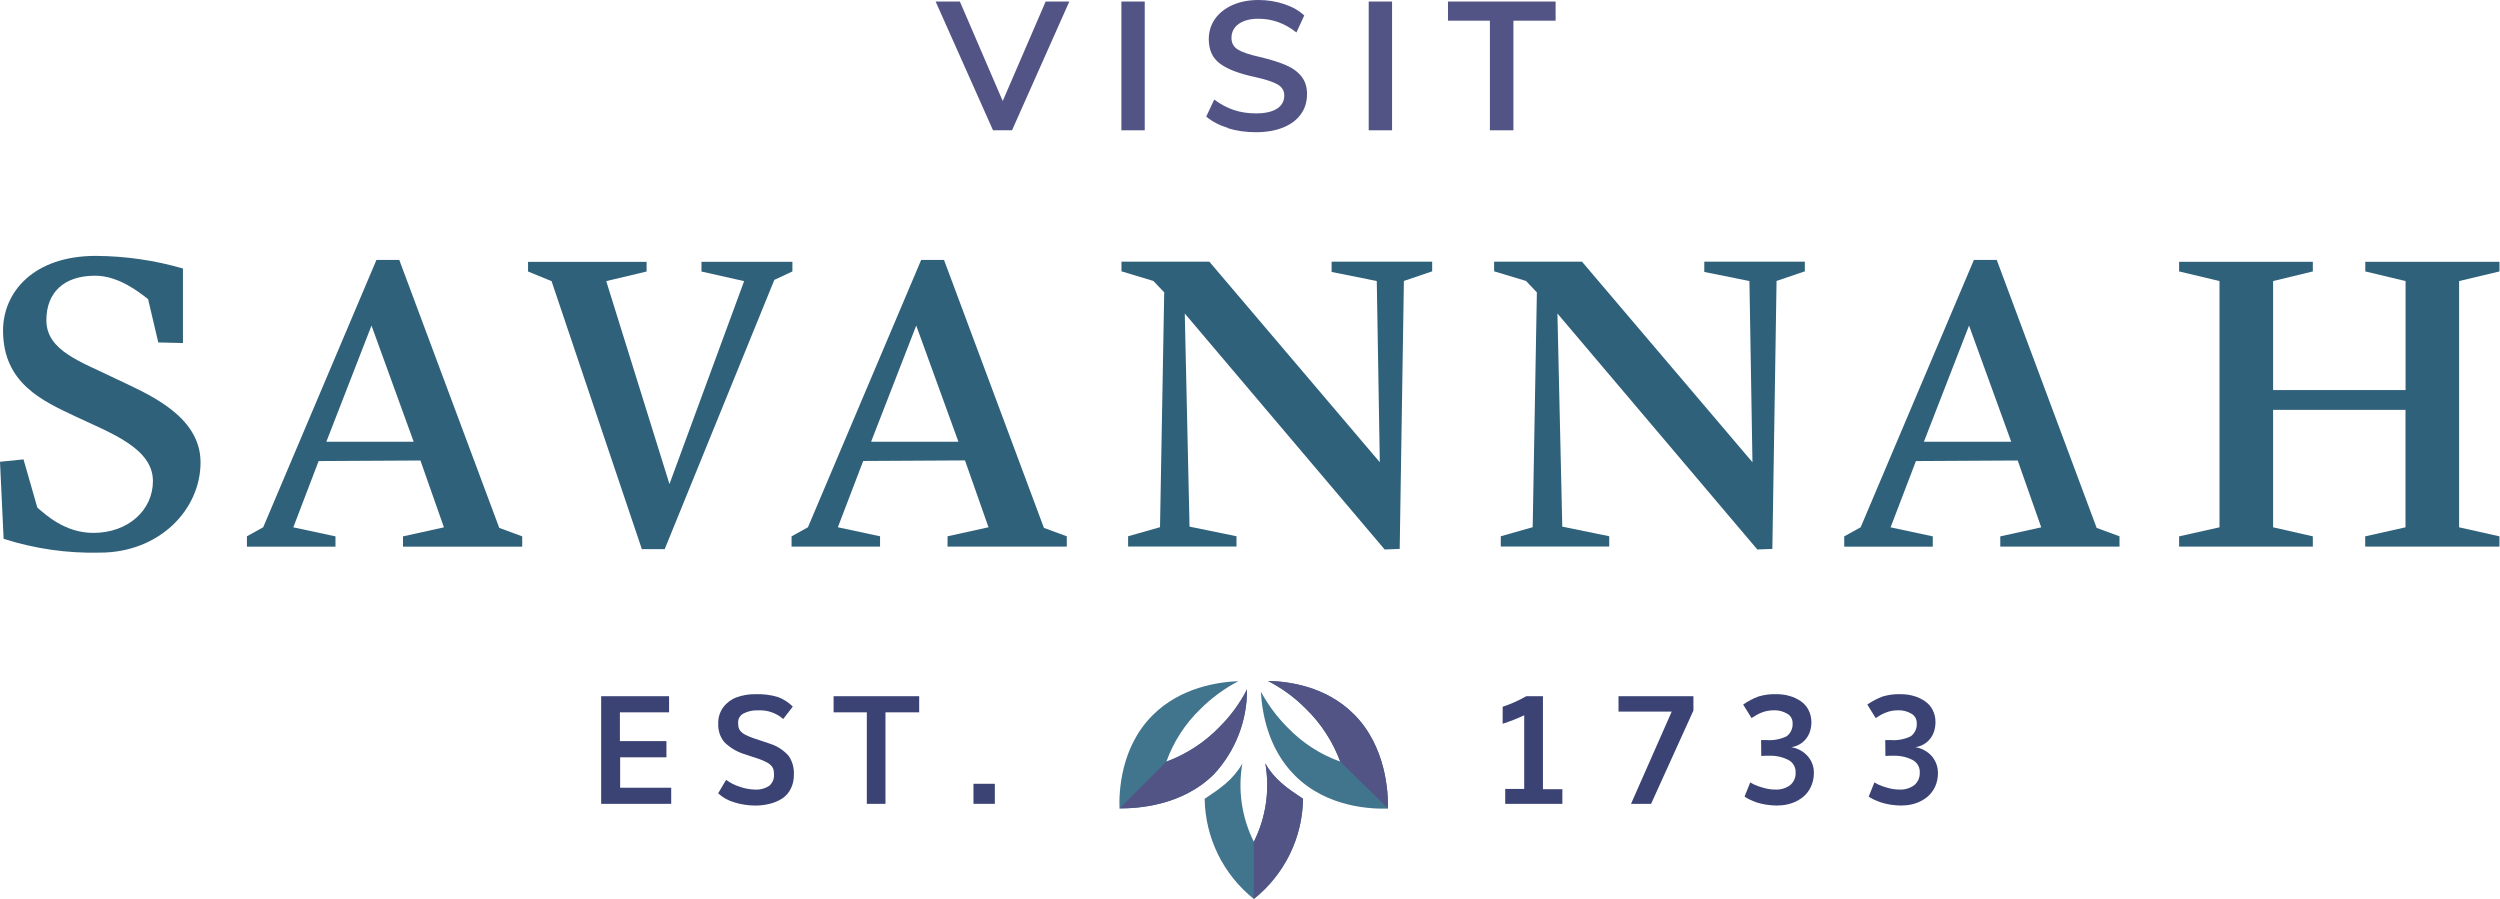 <svg width="178" height="64" viewBox="0 0 178 64" fill="none" xmlns="http://www.w3.org/2000/svg">
<path d="M13.026 19.109V24.424L11.27 24.383L10.544 21.298C9.988 20.871 8.489 19.63 6.774 19.63C4.543 19.63 3.302 20.83 3.302 22.803C3.302 24.992 5.79 25.759 8.231 26.959C10.374 27.99 14.279 29.529 14.279 32.919C14.279 36.309 11.322 39.347 7.119 39.347C4.795 39.406 2.476 39.072 0.258 38.364L0 32.878L1.674 32.708L2.658 36.139C3.255 36.654 4.631 37.942 6.645 37.942C9.133 37.942 10.889 36.315 10.889 34.254C10.889 31.895 7.845 30.823 5.404 29.664C3.044 28.552 0.217 27.305 0.217 23.535C0.217 20.789 2.4 18.219 6.82 18.219C8.922 18.23 11.018 18.535 13.038 19.12L13.026 19.109Z" fill="#2F617B"/>
<path d="M17.581 38.184L18.74 37.541L26.802 18.508H28.429L35.548 37.587L37.182 38.19V38.922H28.693V38.19L31.608 37.546L29.934 32.787L22.686 32.828L20.883 37.546L23.886 38.19V38.922H17.581V38.19V38.184ZM29.454 31.452L26.451 23.18L23.236 31.452H29.448H29.454Z" fill="#2F617B"/>
<path d="M49.944 19.326V18.641H56.419V19.326L55.131 19.929L47.327 39.096H45.699L39.271 20.016L37.597 19.331V18.646H46.039V19.331L43.164 20.016L47.666 34.465L52.982 20.016L49.938 19.331L49.944 19.326Z" fill="#2F617B"/>
<path d="M56.366 38.184L57.525 37.541L65.587 18.508H67.214L74.328 37.587L75.955 38.184V38.916H67.466V38.184L70.382 37.541L68.707 32.781L61.459 32.822L59.656 37.541L62.66 38.184V38.916H56.36V38.184H56.366ZM68.239 31.452L65.236 23.18L62.022 31.452H68.233H68.239Z" fill="#2F617B"/>
<path d="M84.356 22.321L84.695 37.496L88.038 38.181V38.913H80.322V38.181L82.593 37.537L82.892 20.817L82.119 20.003L79.848 19.318V18.633H86.106L98.242 32.912L98.026 20.009L94.811 19.365V18.633H101.971V19.318L99.957 20.003L99.659 39.082L98.588 39.123L84.356 22.321Z" fill="#2F617B"/>
<path d="M110.889 22.321L111.234 37.496L114.577 38.181V38.913H106.855V38.181L109.127 37.537L109.425 20.817L108.652 20.003L106.381 19.318V18.633H112.639L124.775 32.912L124.559 20.009L121.345 19.365V18.633H128.505V19.318L126.491 20.003L126.192 39.082L125.121 39.123L110.889 22.321Z" fill="#2F617B"/>
<path d="M131.32 38.184L132.479 37.541L140.541 18.508H142.169L149.282 37.587L150.909 38.184V38.916H142.42V38.19L145.336 37.546L143.661 32.787L136.414 32.828L134.61 37.546L137.614 38.19V38.922H131.309V38.19L131.32 38.184ZM143.199 31.452L140.196 23.18L136.982 31.452H143.199Z" fill="#2F617B"/>
<path d="M161.845 37.544L164.673 38.188V38.92H155.153V38.188L158.028 37.544V20.011L155.153 19.326V18.641H164.673V19.326L161.845 20.011V27.773H171.276V20.011L168.408 19.326V18.641H177.962V19.326L175.088 20.011V37.544L177.962 38.188V38.92H168.402V38.188L171.271 37.544V29.184H161.845V37.544Z" fill="#2F617B"/>
<path d="M42.802 57.234V49.57H47.638V50.718H44.137V52.767H47.45V53.92H44.154V56.086H47.79V57.234H42.802Z" fill="#3B4375"/>
<path d="M53.807 57.357C53.292 57.357 52.777 57.281 52.285 57.129C51.858 57.006 51.46 56.789 51.132 56.485L51.7 55.525C51.992 55.742 52.32 55.906 52.672 56.017C53.011 56.14 53.362 56.204 53.719 56.216C54.088 56.245 54.457 56.151 54.767 55.952C55.002 55.753 55.13 55.455 55.107 55.15C55.107 55.039 55.101 54.922 55.078 54.811C55.048 54.711 55.002 54.623 54.937 54.541C54.843 54.436 54.732 54.348 54.609 54.284C54.422 54.184 54.223 54.102 54.024 54.032C53.919 53.997 53.743 53.938 53.491 53.856C53.239 53.775 53.058 53.716 52.941 53.675C52.42 53.505 51.952 53.218 51.565 52.832C51.267 52.463 51.114 51.989 51.138 51.515C51.126 51.105 51.249 50.695 51.495 50.361C51.735 50.039 52.063 49.794 52.437 49.653C52.871 49.495 53.327 49.419 53.784 49.425C54.322 49.407 54.861 49.471 55.376 49.624C55.78 49.77 56.143 50.004 56.448 50.309L55.763 51.193C55.271 50.76 54.621 50.537 53.965 50.578C53.614 50.56 53.263 50.637 52.947 50.795C52.701 50.918 52.543 51.175 52.554 51.45C52.554 51.567 52.566 51.69 52.59 51.807C52.619 51.907 52.672 52.001 52.742 52.077C52.841 52.182 52.953 52.264 53.081 52.323C53.275 52.416 53.468 52.498 53.673 52.569C53.761 52.598 53.942 52.662 54.223 52.75C54.504 52.838 54.709 52.908 54.849 52.961C55.353 53.125 55.804 53.423 56.155 53.821C56.424 54.219 56.553 54.694 56.524 55.168C56.53 55.519 56.453 55.864 56.295 56.175C56.155 56.456 55.944 56.69 55.681 56.86C55.417 57.03 55.124 57.153 54.814 57.229C54.481 57.311 54.135 57.357 53.796 57.357H53.807Z" fill="#3B4375"/>
<path d="M61.717 57.234V50.718H59.352V49.57H65.446V50.718H63.046V57.234H61.711H61.717Z" fill="#3B4375"/>
<path d="M69.311 57.233V55.805H70.833V57.233H69.311Z" fill="#3B4375"/>
<path d="M107.171 57.234V56.174H108.523V50.928C108.025 51.163 107.516 51.362 106.989 51.532V50.32C107.575 50.127 108.137 49.875 108.675 49.57H109.858V56.192H111.24V57.234H107.171Z" fill="#3B4375"/>
<path d="M116.128 57.234L119.026 50.665H115.238V49.57H120.572V50.589L117.557 57.234H116.128Z" fill="#3B4375"/>
<path d="M126.601 57.358C126.32 57.358 126.034 57.334 125.758 57.293C125.53 57.258 125.302 57.205 125.085 57.135C124.904 57.071 124.746 57.006 124.611 56.942C124.506 56.895 124.406 56.843 124.306 56.778L124.213 56.714L124.617 55.707C124.705 55.759 124.798 55.812 124.892 55.859C125.103 55.953 125.313 56.029 125.536 56.087C125.811 56.169 126.092 56.216 126.379 56.216C126.771 56.239 127.158 56.128 127.468 55.894C127.725 55.672 127.866 55.344 127.848 55.004C127.866 54.63 127.667 54.284 127.333 54.108C126.894 53.886 126.402 53.786 125.911 53.81H125.741L125.401 53.822L125.39 52.692H125.77C126.268 52.733 126.759 52.639 127.21 52.422C127.509 52.2 127.667 51.837 127.632 51.462C127.632 51.187 127.48 50.935 127.234 50.807C126.959 50.648 126.642 50.566 126.326 50.572C126.168 50.572 126.01 50.584 125.852 50.613C125.712 50.637 125.577 50.678 125.442 50.73C125.319 50.777 125.22 50.824 125.144 50.865C125.068 50.906 124.98 50.953 124.886 51.017L124.71 51.129L124.113 50.163C124.453 49.928 124.816 49.735 125.202 49.589C125.624 49.466 126.063 49.407 126.502 49.425C126.812 49.425 127.122 49.466 127.421 49.554C127.702 49.63 127.965 49.759 128.206 49.917C128.44 50.075 128.633 50.291 128.762 50.543C128.902 50.812 128.972 51.117 128.972 51.421C128.972 51.685 128.926 51.942 128.832 52.188C128.615 52.733 128.124 53.119 127.538 53.201C127.995 53.271 128.416 53.5 128.721 53.851C129.008 54.185 129.16 54.612 129.148 55.051C129.148 55.385 129.078 55.713 128.937 56.017C128.809 56.298 128.615 56.544 128.381 56.743C128.141 56.936 127.866 57.088 127.573 57.188C127.257 57.293 126.929 57.352 126.601 57.346V57.358Z" fill="#3B4375"/>
<path d="M135.453 57.358C135.172 57.358 134.885 57.334 134.61 57.293C134.382 57.258 134.153 57.205 133.931 57.135C133.749 57.071 133.591 57.006 133.451 56.942C133.345 56.895 133.246 56.843 133.146 56.778L133.053 56.714L133.457 55.707C133.544 55.759 133.638 55.812 133.732 55.859C133.943 55.953 134.153 56.029 134.376 56.087C134.651 56.169 134.932 56.216 135.219 56.216C135.611 56.239 135.997 56.128 136.308 55.894C136.565 55.672 136.7 55.344 136.688 55.004C136.706 54.63 136.507 54.284 136.173 54.108C135.734 53.886 135.242 53.786 134.75 53.81H134.581L134.241 53.822L134.229 52.692H134.61C135.108 52.733 135.599 52.639 136.05 52.422C136.349 52.2 136.507 51.837 136.472 51.462C136.472 51.187 136.319 50.935 136.079 50.807C135.804 50.648 135.488 50.566 135.166 50.572C135.008 50.572 134.85 50.584 134.692 50.613C134.551 50.637 134.417 50.678 134.282 50.73C134.159 50.777 134.06 50.824 133.983 50.865C133.907 50.906 133.82 50.953 133.726 51.017C133.632 51.082 133.574 51.117 133.55 51.129L132.953 50.163C133.293 49.928 133.662 49.735 134.048 49.589C134.469 49.466 134.908 49.407 135.342 49.425C135.652 49.425 135.962 49.466 136.261 49.554C136.542 49.63 136.805 49.759 137.045 49.917C137.28 50.075 137.473 50.291 137.602 50.543C137.742 50.812 137.812 51.117 137.806 51.421C137.806 51.685 137.76 51.942 137.666 52.188C137.449 52.733 136.958 53.119 136.372 53.201C136.829 53.271 137.25 53.5 137.555 53.851C137.836 54.185 137.988 54.612 137.982 55.051C137.982 55.385 137.918 55.713 137.777 56.017C137.648 56.298 137.455 56.544 137.221 56.743C136.981 56.936 136.706 57.088 136.413 57.188C136.103 57.293 135.769 57.352 135.441 57.346L135.453 57.358Z" fill="#3B4375"/>
<path d="M90.093 54.367C90.421 56.264 90.134 58.214 89.273 59.935C88.413 58.214 88.126 56.264 88.454 54.367C87.792 55.52 86.879 56.141 85.772 56.873C85.813 59.654 87.096 62.271 89.273 64.004C91.451 62.271 92.739 59.654 92.78 56.873C91.668 56.141 90.755 55.52 90.099 54.367H90.093Z" fill="#41748D"/>
<path d="M86.827 51.767C85.762 52.861 84.474 53.699 83.045 54.231C83.549 52.821 84.374 51.544 85.452 50.502C86.248 49.7 87.167 49.027 88.174 48.5C86.734 48.553 84.041 48.945 82.062 50.93C79.761 53.23 79.667 56.444 79.708 57.557C80.85 57.563 84.129 57.428 86.435 55.121C87.957 53.482 88.8 51.322 88.789 49.085C88.279 50.075 87.618 50.976 86.827 51.761V51.767Z" fill="#41748D"/>
<path d="M86.827 51.767C85.761 52.862 84.474 53.699 83.045 54.232L79.708 57.557C80.85 57.563 84.128 57.428 86.435 55.122C87.957 53.483 88.8 51.322 88.788 49.086C88.279 50.075 87.617 50.983 86.827 51.761V51.767Z" fill="#535486"/>
<path d="M96.387 50.844C94.379 48.836 91.68 48.508 90.281 48.484C91.27 48.994 92.178 49.655 92.962 50.446C94.057 51.505 94.894 52.799 95.427 54.227C94.016 53.724 92.74 52.899 91.698 51.821C90.936 51.06 90.287 50.194 89.777 49.251C89.853 50.721 90.275 53.297 92.195 55.217C94.496 57.518 97.71 57.611 98.822 57.57C98.846 56.441 98.7 53.15 96.387 50.844Z" fill="#41748D"/>
<path d="M96.387 50.844C94.379 48.836 91.68 48.508 90.281 48.484C91.271 48.994 92.178 49.655 92.963 50.446C94.057 51.505 94.894 52.799 95.427 54.227L98.823 57.565C98.846 56.435 98.7 53.145 96.387 50.838V50.844Z" fill="#535486"/>
<path d="M89.274 59.935C90.135 58.214 90.422 56.264 90.094 54.367C90.756 55.52 91.669 56.141 92.775 56.873C92.734 59.654 91.452 62.271 89.274 64.004V59.935Z" fill="#535486"/>
<path d="M76.136 0.109L72.056 9.277H70.704L66.617 0.109H68.344L71.394 7.193L74.45 0.109H76.136Z" fill="#535486"/>
<path d="M79.843 0.109H81.505V9.277H79.843V0.109Z" fill="#535486"/>
<path d="M87.447 9.115C86.832 8.928 86.311 8.659 85.884 8.302L86.452 7.09C86.897 7.423 87.365 7.669 87.851 7.833C88.337 7.997 88.864 8.073 89.443 8.073C90.076 8.073 90.567 7.962 90.919 7.74C91.264 7.517 91.44 7.201 91.44 6.797C91.44 6.452 91.276 6.188 90.954 6.007C90.632 5.825 90.099 5.649 89.361 5.486C88.208 5.24 87.371 4.918 86.85 4.52C86.323 4.127 86.065 3.548 86.065 2.793C86.065 2.254 86.212 1.768 86.504 1.352C86.797 0.937 87.213 0.603 87.746 0.363C88.284 0.123 88.905 0 89.607 0C90.251 0 90.86 0.1 91.44 0.293C92.019 0.486 92.493 0.755 92.862 1.101L92.306 2.312C91.492 1.663 90.591 1.335 89.601 1.335C89.01 1.335 88.542 1.458 88.196 1.704C87.851 1.95 87.681 2.283 87.681 2.705C87.681 3.068 87.833 3.337 88.138 3.53C88.442 3.718 88.963 3.893 89.701 4.057C90.462 4.239 91.088 4.432 91.568 4.643C92.049 4.853 92.417 5.123 92.675 5.456C92.933 5.79 93.061 6.2 93.061 6.697C93.061 7.248 92.915 7.728 92.622 8.132C92.329 8.542 91.908 8.858 91.358 9.08C90.807 9.303 90.157 9.414 89.414 9.414C88.712 9.414 88.05 9.32 87.435 9.133L87.447 9.115Z" fill="#535486"/>
<path d="M97.452 0.109H99.115V9.277H97.452V0.109Z" fill="#535486"/>
<path d="M106.081 1.473H103.096V0.109H110.759V1.473H107.756V9.277H106.081V1.473Z" fill="#535486"/>
</svg>
